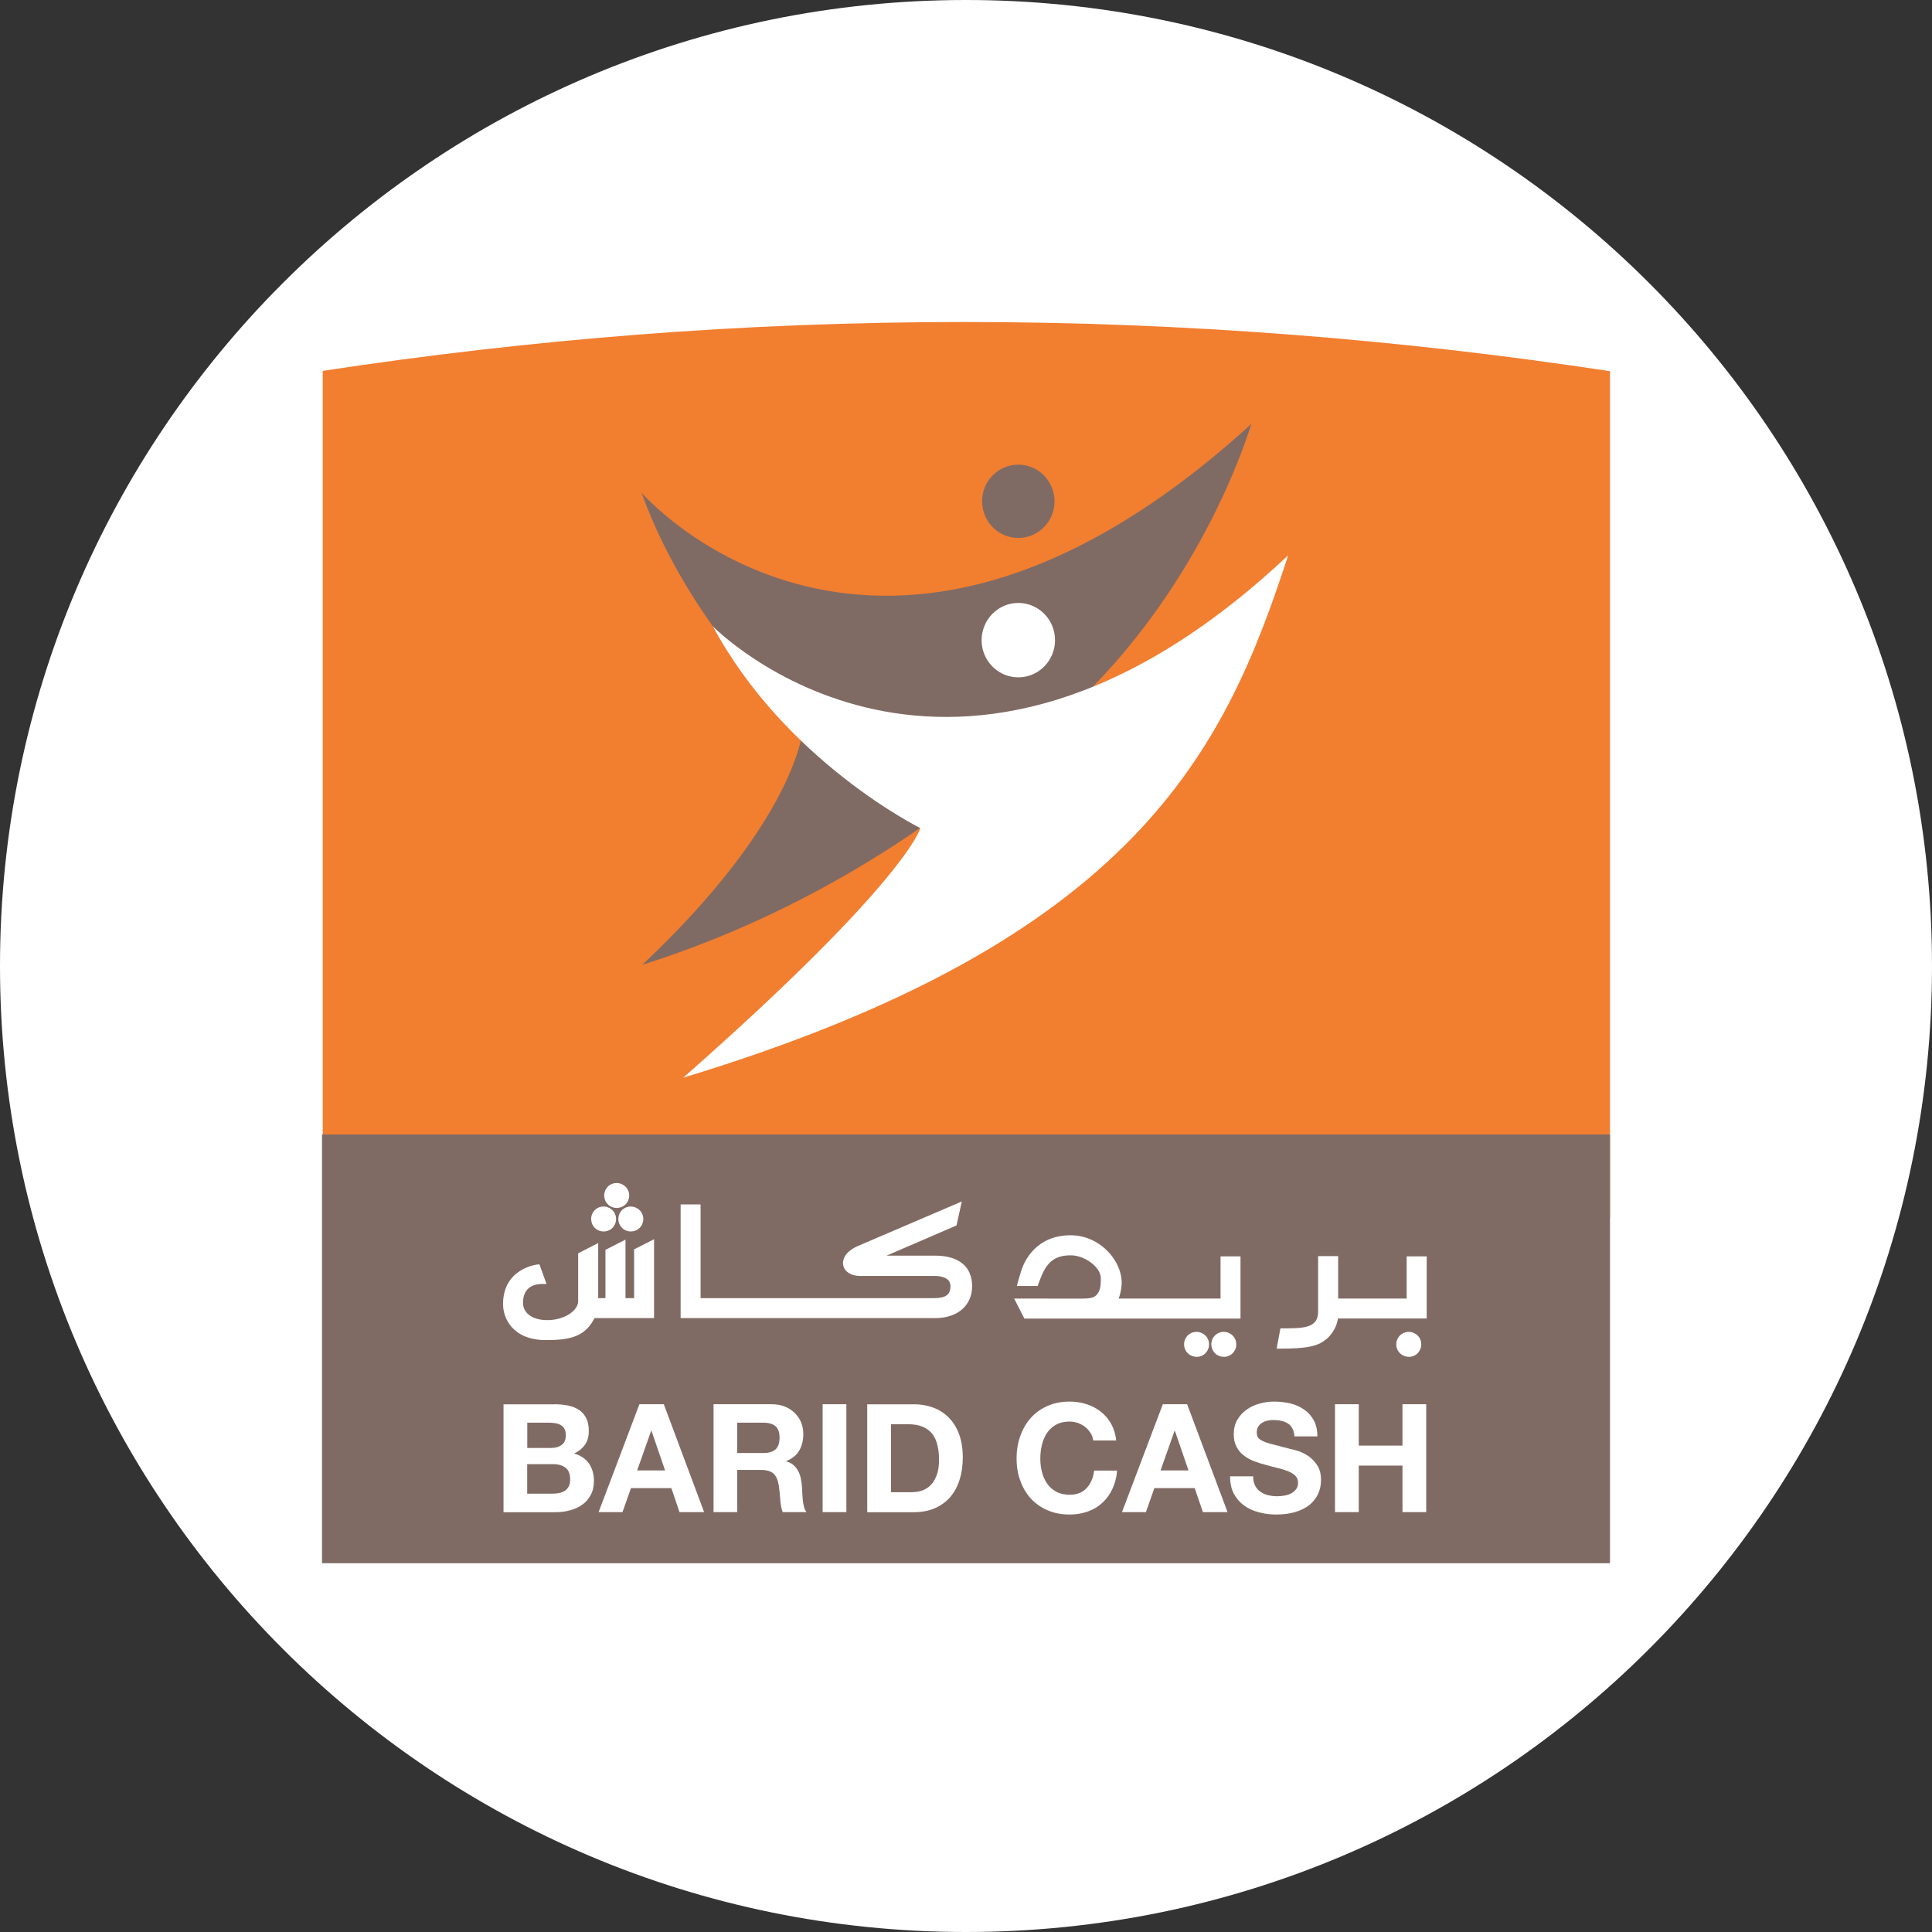 <svg width="24" height="24" viewBox="0 0 24 24" fill="none" xmlns="http://www.w3.org/2000/svg">
<rect x="0" y="0" width="24" height="24" fill="#333333" stroke="none"/>
<g clip-path="url(#clip0_2237_8333)">
<path d="M0 0H24V24H0V0Z" fill="white"/>
<path fill-rule="evenodd" clip-rule="evenodd" d="M20 4.611C17.407 4.217 14.723 4 11.974 4C9.225 4 6.593 4.215 4.009 4.607V15.131C6.8 14.511 9.231 14.305 11.974 14.305C14.716 14.305 17.169 14.511 20 15.134V4.611Z" fill="#F27E30"/>
<path d="M20 14.093H4V19.419H20V14.093Z" fill="#806B64"/>
<path d="M6.886 17.444C6.949 17.444 7.008 17.45 7.06 17.461C7.113 17.472 7.158 17.491 7.196 17.517C7.233 17.542 7.262 17.576 7.283 17.619C7.304 17.661 7.314 17.713 7.314 17.776C7.314 17.844 7.299 17.9 7.268 17.945C7.237 17.99 7.192 18.027 7.132 18.056C7.214 18.08 7.276 18.122 7.317 18.181C7.357 18.24 7.378 18.312 7.378 18.396C7.378 18.463 7.365 18.522 7.338 18.571C7.312 18.621 7.277 18.661 7.232 18.692C7.188 18.724 7.137 18.747 7.08 18.762C7.023 18.777 6.964 18.785 6.904 18.785H6.255V17.445H6.885L6.886 17.444ZM6.848 17.987C6.901 17.987 6.944 17.974 6.978 17.949C7.012 17.924 7.029 17.884 7.029 17.827C7.029 17.796 7.023 17.77 7.012 17.75C7.001 17.73 6.986 17.715 6.967 17.703C6.948 17.692 6.927 17.684 6.902 17.68C6.878 17.676 6.852 17.673 6.826 17.673H6.55V17.987H6.849H6.848ZM6.865 18.555C6.894 18.555 6.921 18.552 6.948 18.547C6.974 18.541 6.997 18.532 7.017 18.519C7.037 18.506 7.053 18.488 7.065 18.465C7.077 18.443 7.083 18.414 7.083 18.379C7.083 18.31 7.063 18.261 7.025 18.232C6.986 18.203 6.934 18.188 6.871 18.188H6.549V18.555H6.865Z" fill="white"/>
<path d="M8.246 17.444L8.747 18.784H8.441L8.34 18.486H7.838L7.733 18.784H7.436L7.943 17.444H8.246ZM8.262 18.266L8.093 17.774H8.089L7.915 18.266H8.262Z" fill="white"/>
<path d="M9.587 17.444C9.647 17.444 9.701 17.454 9.749 17.473C9.797 17.492 9.838 17.519 9.873 17.553C9.907 17.587 9.934 17.626 9.952 17.67C9.97 17.715 9.979 17.763 9.979 17.814C9.979 17.893 9.962 17.961 9.929 18.018C9.896 18.076 9.842 18.12 9.767 18.15V18.154C9.803 18.164 9.833 18.179 9.857 18.2C9.881 18.22 9.9 18.245 9.915 18.273C9.93 18.301 9.941 18.332 9.948 18.366C9.955 18.4 9.959 18.434 9.962 18.467C9.963 18.489 9.964 18.514 9.966 18.542C9.967 18.571 9.969 18.6 9.972 18.631C9.975 18.66 9.98 18.689 9.987 18.716C9.994 18.743 10.004 18.766 10.018 18.784H9.723C9.707 18.742 9.697 18.691 9.693 18.632C9.689 18.573 9.684 18.517 9.676 18.463C9.666 18.393 9.645 18.342 9.613 18.309C9.58 18.277 9.527 18.26 9.453 18.26H9.158V18.784H8.864V17.444H9.587V17.444ZM9.481 18.05C9.549 18.05 9.6 18.035 9.634 18.005C9.667 17.975 9.684 17.926 9.684 17.859C9.684 17.791 9.667 17.746 9.634 17.717C9.6 17.688 9.549 17.673 9.481 17.673H9.158V18.05H9.481Z" fill="white"/>
<path d="M10.514 17.444V18.784H10.219V17.444H10.514Z" fill="white"/>
<path d="M11.352 17.444C11.438 17.444 11.518 17.458 11.593 17.486C11.668 17.513 11.732 17.555 11.786 17.61C11.841 17.665 11.883 17.733 11.914 17.816C11.945 17.899 11.96 17.996 11.96 18.107C11.96 18.205 11.947 18.295 11.922 18.377C11.897 18.46 11.859 18.531 11.809 18.591C11.758 18.651 11.695 18.699 11.619 18.733C11.543 18.767 11.454 18.785 11.351 18.785H10.773V17.445H11.351L11.352 17.444ZM11.331 18.536C11.374 18.536 11.415 18.53 11.455 18.516C11.495 18.502 11.531 18.48 11.562 18.448C11.593 18.416 11.618 18.374 11.637 18.323C11.656 18.271 11.665 18.209 11.665 18.135C11.665 18.068 11.659 18.006 11.645 17.952C11.632 17.898 11.611 17.851 11.581 17.812C11.55 17.773 11.511 17.744 11.461 17.723C11.412 17.703 11.351 17.692 11.278 17.692H11.068V18.537H11.331V18.536Z" fill="white"/>
<path d="M13.547 17.801C13.53 17.773 13.508 17.748 13.481 17.727C13.455 17.706 13.425 17.689 13.392 17.677C13.359 17.666 13.324 17.659 13.288 17.659C13.221 17.659 13.165 17.672 13.119 17.698C13.072 17.724 13.035 17.758 13.006 17.801C12.977 17.845 12.956 17.893 12.943 17.949C12.93 18.004 12.923 18.061 12.923 18.12C12.923 18.179 12.93 18.231 12.943 18.284C12.956 18.337 12.977 18.385 13.006 18.427C13.035 18.47 13.072 18.504 13.119 18.529C13.165 18.555 13.221 18.568 13.288 18.568C13.378 18.568 13.448 18.541 13.499 18.485C13.55 18.43 13.581 18.358 13.592 18.268H13.877C13.87 18.352 13.851 18.427 13.819 18.495C13.788 18.563 13.746 18.62 13.695 18.667C13.644 18.715 13.584 18.751 13.515 18.776C13.446 18.801 13.37 18.814 13.288 18.814C13.185 18.814 13.093 18.796 13.011 18.76C12.929 18.725 12.86 18.675 12.803 18.613C12.747 18.55 12.704 18.477 12.674 18.392C12.643 18.308 12.628 18.217 12.628 18.119C12.628 18.021 12.643 17.926 12.674 17.84C12.704 17.755 12.747 17.68 12.803 17.616C12.86 17.552 12.929 17.502 13.011 17.466C13.093 17.429 13.185 17.411 13.288 17.411C13.362 17.411 13.431 17.422 13.497 17.443C13.563 17.464 13.622 17.495 13.674 17.536C13.726 17.577 13.769 17.627 13.803 17.687C13.836 17.747 13.858 17.816 13.866 17.894H13.581C13.576 17.86 13.565 17.829 13.547 17.801V17.801Z" fill="white"/>
<path d="M14.747 17.444L15.249 18.784H14.943L14.841 18.486H14.34L14.235 18.784H13.938L14.445 17.444H14.747ZM14.764 18.266L14.595 17.774H14.591L14.417 18.266H14.764Z" fill="white"/>
<path d="M15.591 18.454C15.607 18.485 15.629 18.511 15.655 18.529C15.682 18.549 15.714 18.564 15.75 18.573C15.787 18.582 15.824 18.587 15.863 18.587C15.889 18.587 15.918 18.585 15.948 18.58C15.978 18.576 16.006 18.567 16.032 18.555C16.059 18.542 16.08 18.525 16.098 18.503C16.116 18.481 16.125 18.453 16.125 18.42C16.125 18.383 16.113 18.354 16.09 18.331C16.066 18.309 16.036 18.29 15.998 18.275C15.961 18.26 15.918 18.247 15.871 18.236C15.823 18.224 15.775 18.212 15.726 18.198C15.676 18.185 15.627 18.17 15.58 18.152C15.532 18.134 15.49 18.11 15.452 18.081C15.414 18.053 15.384 18.017 15.361 17.973C15.338 17.93 15.326 17.878 15.326 17.817C15.326 17.748 15.341 17.688 15.37 17.638C15.4 17.587 15.438 17.545 15.486 17.511C15.533 17.477 15.587 17.452 15.647 17.436C15.708 17.419 15.768 17.411 15.828 17.411C15.898 17.411 15.965 17.419 16.03 17.434C16.094 17.45 16.151 17.476 16.201 17.511C16.252 17.546 16.291 17.59 16.321 17.645C16.35 17.699 16.365 17.765 16.365 17.843H16.08C16.077 17.803 16.069 17.77 16.054 17.744C16.04 17.717 16.021 17.696 15.997 17.682C15.973 17.667 15.946 17.656 15.915 17.65C15.885 17.643 15.851 17.64 15.815 17.64C15.791 17.64 15.767 17.643 15.743 17.648C15.72 17.653 15.698 17.662 15.679 17.674C15.659 17.686 15.643 17.702 15.631 17.721C15.618 17.74 15.612 17.764 15.612 17.792C15.612 17.819 15.617 17.84 15.627 17.856C15.637 17.872 15.657 17.887 15.686 17.901C15.715 17.915 15.756 17.929 15.808 17.942C15.86 17.956 15.928 17.974 16.012 17.995C16.037 18 16.072 18.009 16.116 18.022C16.161 18.035 16.205 18.056 16.249 18.085C16.293 18.114 16.33 18.153 16.362 18.201C16.394 18.249 16.41 18.31 16.41 18.386C16.41 18.447 16.398 18.504 16.375 18.556C16.351 18.609 16.316 18.654 16.269 18.693C16.221 18.731 16.163 18.761 16.094 18.782C16.024 18.803 15.944 18.814 15.852 18.814C15.779 18.814 15.707 18.805 15.637 18.786C15.568 18.768 15.507 18.74 15.453 18.701C15.4 18.662 15.358 18.613 15.326 18.553C15.295 18.493 15.28 18.421 15.281 18.339H15.567C15.567 18.384 15.575 18.422 15.591 18.453L15.591 18.454Z" fill="white"/>
<path d="M16.879 17.444V17.958H17.422V17.444H17.717V18.784H17.422V18.206H16.879V18.784H16.584V17.444H16.879Z" fill="white"/>
<path d="M17.474 15.607V16.131H16.623V15.604H16.374V16.296C16.374 16.487 16.21 16.501 15.977 16.501H15.906L15.859 16.753H15.908C16.163 16.753 16.343 16.737 16.448 16.656C16.512 16.618 16.604 16.508 16.62 16.379H17.723V15.607H17.474H17.474Z" fill="white"/>
<path d="M15.41 15.607H15.162V16.131H13.897C13.934 16.029 13.934 15.94 13.934 15.935C13.934 15.657 13.663 15.345 13.299 15.345C12.865 15.345 12.722 15.675 12.689 15.777C12.67 15.834 12.645 15.925 12.645 15.925L12.632 15.975H12.89L12.899 15.949C12.978 15.734 13.049 15.594 13.3 15.594C13.478 15.594 13.675 15.743 13.675 15.879C13.675 15.999 13.66 16.037 13.628 16.079C13.592 16.124 13.535 16.132 13.429 16.132L12.598 16.131L12.725 16.38H15.41V15.607L15.41 15.607Z" fill="white"/>
<path d="M17.481 16.546C17.441 16.551 17.404 16.571 17.379 16.603C17.353 16.636 17.341 16.677 17.346 16.719C17.355 16.797 17.422 16.855 17.5 16.855C17.508 16.855 17.515 16.855 17.523 16.854C17.608 16.841 17.664 16.767 17.654 16.68C17.645 16.597 17.567 16.536 17.481 16.546L17.481 16.546Z" fill="white"/>
<path d="M14.844 16.546C14.804 16.551 14.768 16.571 14.742 16.603C14.717 16.636 14.705 16.677 14.71 16.719C14.719 16.797 14.786 16.855 14.864 16.855C14.872 16.855 14.879 16.855 14.887 16.854C14.972 16.841 15.028 16.767 15.018 16.68C15.008 16.597 14.931 16.536 14.845 16.546L14.844 16.546Z" fill="white"/>
<path d="M15.183 16.546C15.142 16.551 15.106 16.571 15.081 16.603C15.055 16.636 15.043 16.677 15.049 16.719C15.057 16.797 15.124 16.855 15.202 16.855C15.21 16.855 15.217 16.855 15.225 16.854C15.31 16.841 15.367 16.767 15.356 16.68C15.347 16.597 15.269 16.536 15.183 16.546L15.183 16.546Z" fill="white"/>
<path d="M11.617 15.598H11.013L11.882 15.223L11.948 14.925L10.658 15.478C10.501 15.545 10.46 15.647 10.475 15.719C10.492 15.798 10.573 15.85 10.681 15.85H11.611C11.67 15.85 11.807 15.862 11.807 15.977C11.807 16.084 11.748 16.126 11.598 16.126H8.703V14.962H8.455V16.374H11.617C11.895 16.374 12.076 16.218 12.076 15.977C12.076 15.736 11.913 15.598 11.617 15.598H11.617Z" fill="white"/>
<path d="M7.877 16.126H7.77V15.399L7.521 15.526V16.126H7.431V15.442L7.182 15.569V16.166C7.182 16.276 7.019 16.399 6.799 16.399C6.615 16.399 6.497 16.314 6.497 16.183C6.497 15.972 6.661 15.95 6.732 15.95H6.789L6.701 15.706L6.67 15.709C6.666 15.71 6.249 15.757 6.249 16.201C6.249 16.367 6.361 16.647 6.781 16.647C7.087 16.647 7.267 16.604 7.386 16.374H8.125V15.394L7.877 15.52V16.126H7.877Z" fill="white"/>
<path d="M7.479 14.989C7.438 14.994 7.402 15.014 7.377 15.046C7.351 15.079 7.339 15.12 7.345 15.162C7.353 15.24 7.42 15.298 7.498 15.298C7.506 15.298 7.513 15.297 7.521 15.296C7.606 15.284 7.662 15.209 7.652 15.123C7.642 15.04 7.565 14.979 7.479 14.989L7.479 14.989Z" fill="white"/>
<path d="M7.817 14.989C7.776 14.994 7.74 15.014 7.715 15.046C7.689 15.079 7.678 15.12 7.682 15.162C7.692 15.24 7.758 15.298 7.836 15.298C7.844 15.298 7.851 15.297 7.859 15.296C7.944 15.284 8 15.209 7.99 15.123C7.98 15.04 7.903 14.979 7.817 14.989V14.989Z" fill="white"/>
<path d="M7.641 14.697C7.6 14.702 7.564 14.722 7.539 14.754C7.513 14.787 7.502 14.829 7.507 14.871C7.516 14.948 7.582 15.006 7.661 15.006C7.668 15.006 7.676 15.006 7.683 15.004C7.768 14.992 7.825 14.918 7.815 14.831C7.805 14.748 7.727 14.687 7.641 14.697L7.641 14.697Z" fill="white"/>
<path d="M7.969 6.12C8.593 7.854 9.974 9.061 9.974 9.061C9.974 9.061 9.897 10.179 7.979 11.985C9.778 11.418 11.408 10.439 12.707 9.284C14.13 8.256 15.109 6.613 15.546 5.265C10.896 9.507 7.969 6.12 7.969 6.12ZM12.652 6.683C12.9 6.682 13.101 6.477 13.1 6.225C13.098 5.974 12.896 5.77 12.648 5.772C12.399 5.773 12.198 5.978 12.2 6.229C12.202 6.481 12.403 6.684 12.652 6.683Z" fill="#806B64"/>
<path d="M8.856 7.781C9.759 9.46 11.433 10.287 11.433 10.287C11.433 10.287 11.271 10.935 8.488 13.387C14.113 11.682 15.216 9.322 16.002 6.898C11.828 10.826 8.856 7.781 8.856 7.781M12.652 8.414C12.904 8.413 13.107 8.205 13.106 7.95C13.105 7.695 12.899 7.489 12.648 7.49C12.396 7.491 12.193 7.7 12.194 7.955C12.195 8.209 12.4 8.416 12.652 8.414Z" fill="white"/>
</g>
<defs>
<clipPath id="clip0_2237_8333">
<path d="M0 12C0 5.373 5.373 0 12 0C18.627 0 24 5.373 24 12C24 18.627 18.627 24 12 24C5.373 24 0 18.627 0 12Z" fill="white"/>
</clipPath>
</defs>
</svg>
